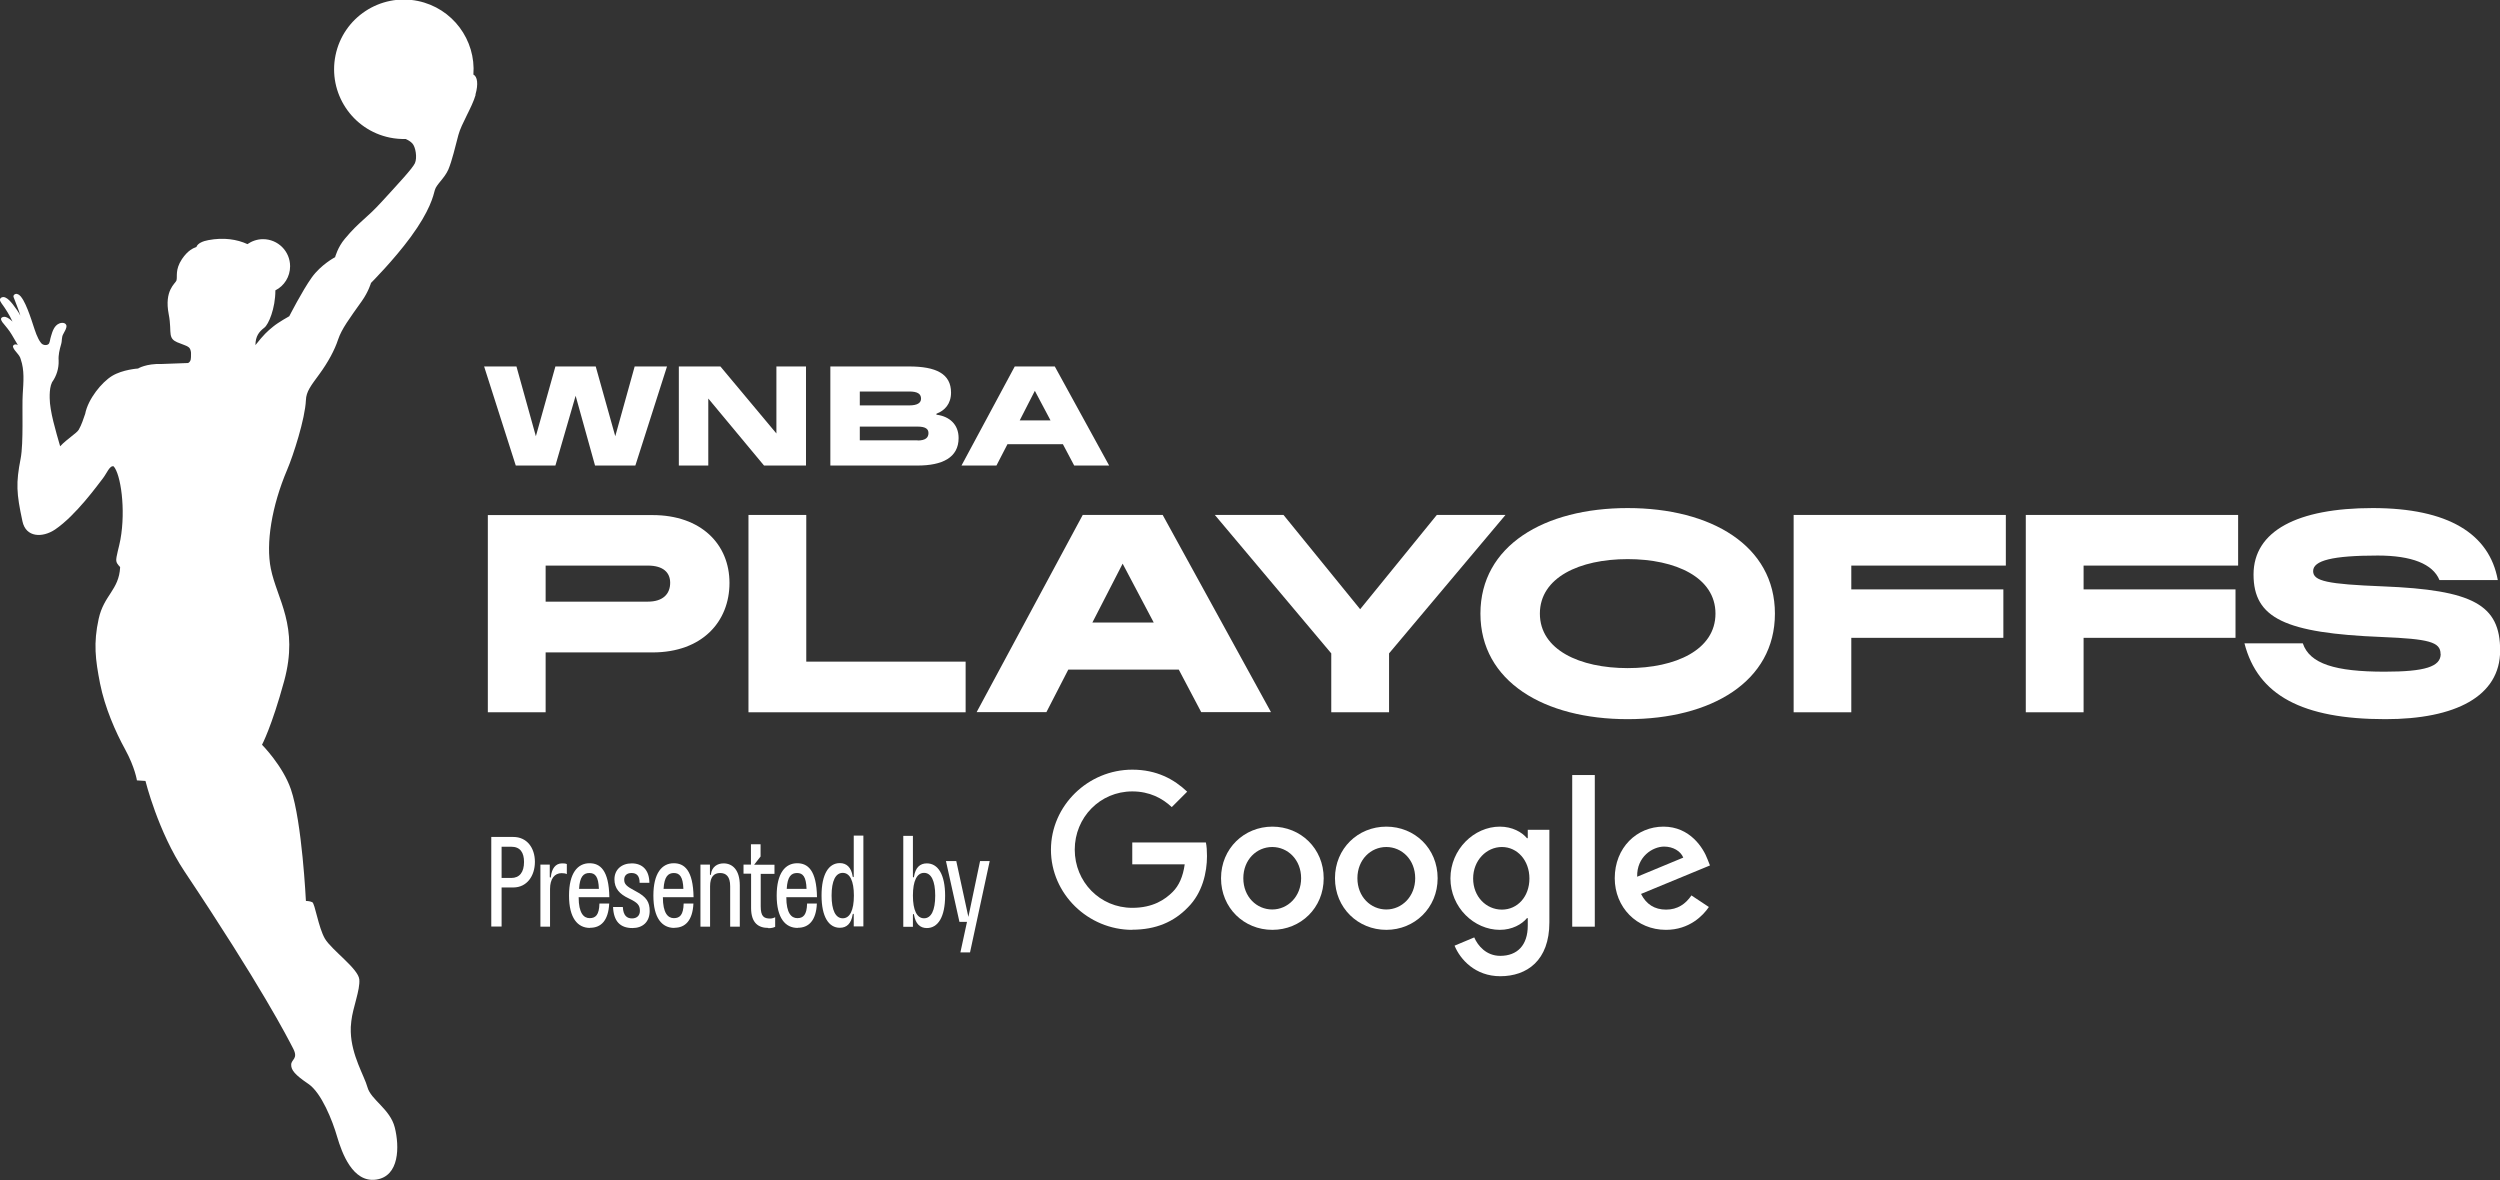 <?xml version="1.0" encoding="UTF-8"?>
<svg id="Logos" xmlns="http://www.w3.org/2000/svg" viewBox="0 0 181.67 85.76">
  <rect x="0" y="0" width="181.67" height="85.76" fill="#333333" stroke="none"/>
  <defs>
    <style>
      .cls-1 {
        fill: #fff;
      }
    </style>
  </defs>
  <path class="cls-1" d="M34.56,6.9c-.26.91-1.03,2.08-1.25,2.91-.22.83-.46,1.87-.73,2.51-.28.64-.87,1.08-.98,1.49-.11.41-.34,1.49-1.76,3.42-1.24,1.69-2.88,3.33-2.88,3.33,0,0-.18.63-.66,1.31-.91,1.28-1.47,2.03-1.73,2.8-.25.77-.74,1.67-1.37,2.53-.6.82-.95,1.25-.97,1.88-.06,1.36-.92,4.02-1.36,5.05-1.13,2.66-1.56,5.36-1.19,7.19.45,2.24,2.06,4.16.97,8.17-.91,3.33-1.61,4.63-1.61,4.63,0,0,1.51,1.52,2.1,3.24.81,2.37,1.09,8.11,1.09,8.11,0,0,.27,0,.46.09.2.09.44,1.82.92,2.65.48.82,2.42,2.17,2.5,2.96.07.77-.47,2.04-.58,3.03-.04.33-.05.55-.04.79.05,1.71.99,3.2,1.21,4.01.25.93,1.65,1.58,1.99,2.94.34,1.36.35,3.54-1.36,3.78-1.71.24-2.49-1.96-2.83-3.11-.33-1.15-1.14-3.21-2.1-3.85-.96-.65-1.25-1-1.24-1.39,0-.39.53-.42.15-1.16-.43-.84-2.33-4.54-7.9-12.88-1.93-2.89-2.84-6.58-2.84-6.58l-.62-.04s-.14-.94-.85-2.24c-.71-1.29-1.48-3.05-1.83-4.8-.34-1.75-.49-2.92-.1-4.7.38-1.73,1.47-2.09,1.56-3.74,0-.07-.24-.2-.28-.47-.04-.26.22-1.07.3-1.55.4-2.21.02-4.75-.49-5.32-.29-.09-.5.51-.79.88-.37.47-1.95,2.68-3.47,3.71-.91.61-2.12.59-2.37-.6-.44-2.05-.48-2.76-.13-4.56.22-1.15.09-3.7.15-4.66.06-.95.13-1.75-.14-2.54-.08-.37-.46-.57-.57-.92,0-.19.24-.21.36-.12-.15-.25-.29-.5-.44-.75-.19-.33-.45-.62-.69-.92-.05-.08-.12-.18-.09-.28.06-.1.2-.12.31-.1.2.05.37.2.52.34-.22-.47-.49-.91-.8-1.33-.05-.09-.14-.19-.11-.3.05-.14.24-.19.37-.13.23.1.39.3.55.49.2.27.41.54.56.84-.13-.46-.33-.89-.49-1.34-.07-.16.14-.29.27-.23.21.06.32.27.43.44.44.77.83,2.23.95,2.48.11.25.18.43.34.63.13.17.37.19.51.11.15-.08.13-.36.22-.61.1-.34.23-.76.59-.91.18-.08.48-.08.53.16.01.21-.13.4-.22.58-.16.27-.08.47-.17.77-.11.38-.21.78-.18,1.18.02.57-.15,1.12-.48,1.58-.13.27-.16.6-.17.9,0,.04,0,.21,0,.25.01.97.44,2.38.76,3.5.52-.55,1.19-.94,1.35-1.2.23-.41.32-.74.47-1.16.21-1.08,1.2-2.29,1.95-2.75.77-.47,1.89-.54,1.89-.54,0,0,.58-.37,1.73-.33l1.91-.07c.1-.05.17-.15.19-.26.01-.08.03-.24.02-.42,0-.06,0-.13-.02-.19-.05-.25-.18-.33-.45-.43-.19-.07-.35-.13-.54-.21-.29-.13-.42-.27-.47-.56-.05-.26,0-.77-.14-1.47-.34-1.74.48-2.23.56-2.45.09-.29-.12-.77.4-1.56.44-.65.83-.8,1.05-.88.09-.27.48-.43.87-.5,1.11-.21,2.08-.06,2.84.29.32-.22.71-.36,1.13-.36,1.09,0,1.97.88,1.97,1.97,0,.76-.43,1.43-1.07,1.75,0,1.33-.5,2.48-.8,2.71-.4.31-.64.62-.65,1.27.61-.77.86-1,1.28-1.34.4-.33,1.18-.76,1.18-.76,0,0,.95-1.86,1.63-2.81.68-.95,1.7-1.48,1.7-1.48,0,0,.19-.73.71-1.34,1.07-1.28,1.5-1.4,2.68-2.69,1.17-1.28,2.23-2.41,2.41-2.8.18-.4.05-1.19-.19-1.44-.12-.13-.29-.23-.48-.32-.38.01-.76-.02-1.15-.1-2.74-.56-4.51-3.24-3.95-5.98.56-2.74,3.24-4.51,5.98-3.95,2.53.52,4.23,2.84,4.04,5.35.29.14.37.69.15,1.45"/>
  <polygon class="cls-1" points="44.71 31.7 43.29 26.63 40.36 26.63 38.94 31.7 37.53 26.63 35.18 26.63 37.48 33.83 40.36 33.83 41.83 28.76 43.24 33.83 46.17 33.83 48.47 26.63 46.12 26.63 44.71 31.7 44.71 31.7 44.71 31.7"/>
  <path class="cls-1" d="M68.08,30.14s-.04-.01-.04-.04c0-.02.01-.04.04-.05.57-.22,1.03-.7,1.03-1.52,0-1.37-1.09-1.9-3.05-1.9h-5.72v7.2h6.33c1.8,0,2.99-.57,2.99-2,0-1-.68-1.57-1.58-1.69M62.48,28.45h3.59c.61,0,.86.17.86.52,0,.3-.25.49-.86.49h-3.59v-1h0ZM66.68,32h-4.2v-1h4.2c.59,0,.79.18.79.47,0,.32-.2.54-.79.54"/>
  <path class="cls-1" d="M76.66,26.63h-2.92l-3.87,7.2h2.54l.8-1.55h4.03l.82,1.55h2.54l-3.95-7.2h0ZM74.1,30.55l1.1-2.15,1.14,2.15h-2.24Z"/>
  <polygon class="cls-1" points="56.42 31.5 52.35 26.63 49.33 26.63 49.33 33.83 51.47 33.83 51.47 28.96 55.52 33.83 58.57 33.83 58.57 26.63 56.42 26.63 56.42 31.5 56.42 31.5 56.42 31.5"/>
  <path class="cls-1" d="M39.65,47.4v4.36h-4.2v-14.33h11.97c3.53,0,5.59,2.12,5.59,4.93s-1.98,5.05-5.59,5.05h-7.77ZM39.65,43.72h7.43c1.11,0,1.62-.57,1.62-1.37,0-.75-.51-1.25-1.62-1.25h-7.43v2.62h0Z"/>
  <polygon class="cls-1" points="70.17 51.76 54.39 51.76 54.39 37.42 58.59 37.42 58.59 48.08 70.17 48.08 70.17 51.76 70.17 51.76 70.17 51.76"/>
  <polygon class="cls-1" points="96.74 47.48 88.28 37.42 93.27 37.42 98.84 44.27 104.41 37.42 109.4 37.42 100.94 47.48 100.94 51.76 96.74 51.76 96.74 47.48 96.74 47.48 96.74 47.48"/>
  <path class="cls-1" d="M128.98,44.59c0,4.95-4.64,7.67-10.7,7.67s-10.7-2.73-10.7-7.67,4.64-7.67,10.7-7.67,10.7,2.73,10.7,7.67M111.9,44.59c0,2.63,2.89,3.96,6.38,3.96s6.38-1.33,6.38-3.96-2.89-3.96-6.38-3.96-6.38,1.33-6.38,3.96"/>
  <polygon class="cls-1" points="134.53 51.76 130.34 51.76 130.34 37.42 145.76 37.42 145.76 41.1 134.53 41.1 134.53 42.83 145.58 42.83 145.58 46.35 134.53 46.35 134.53 51.76 134.53 51.76 134.53 51.76"/>
  <polygon class="cls-1" points="151.41 51.76 147.21 51.76 147.21 37.42 162.64 37.42 162.64 41.1 151.41 41.1 151.41 42.83 162.45 42.83 162.45 46.35 151.41 46.35 151.41 51.76 151.41 51.76 151.41 51.76"/>
  <path class="cls-1" d="M177.35,47.52c0-.87-.85-1.09-4.26-1.23-7.05-.28-9.33-1.37-9.33-4.54s3.19-4.83,8.66-4.83,8.48,1.86,9.09,5.23h-4.24c-.48-1.17-2.02-1.78-4.48-1.78-3.29,0-4.7.36-4.7,1.13,0,.73,1.03.95,5.07,1.11,6.54.26,8.52,1.33,8.52,4.66s-3.25,4.99-8.34,4.99c-6.04,0-9.27-1.74-10.24-5.51h4.24c.5,1.49,2.36,2.06,5.94,2.06,2.93,0,4.08-.36,4.08-1.29"/>
  <path class="cls-1" d="M84.49,37.42h-5.81l-7.71,14.33h5.07l1.59-3.09h8.03l1.63,3.09h5.07l-7.87-14.33h0ZM79.38,45.24l2.2-4.28,2.26,4.28h-4.46Z"/>
  <path class="cls-1" d="M36.45,63.8h.7c.6,0,.93-.41.93-1.16,0-.68-.27-1.11-.93-1.11h-.7v2.27h0ZM36.45,64.49v2.84h-.75v-6.51h1.6c.99,0,1.57.79,1.57,1.81s-.58,1.86-1.57,1.86h-.84Z"/>
  <path class="cls-1" d="M39.25,62.83h.7v.89s0,.05.04.05c.02,0,.04,0,.04-.05.06-.6.34-.98.81-.98.11,0,.25,0,.35.05v.73c-.09-.05-.23-.07-.38-.07-.51,0-.84.41-.84,1.15v2.74h-.7v-4.51h0Z"/>
  <path class="cls-1" d="M42.08,64.59h1.44c-.03-.89-.27-1.15-.69-1.15s-.7.25-.75,1.15h0ZM42.87,67.43c-.89,0-1.52-.71-1.52-2.35s.63-2.35,1.49-2.35c.76,0,1.41.49,1.44,2.47h-2.23c0,1.16.37,1.52.8,1.52s.69-.23.71-1.06h.71c-.06,1.24-.6,1.76-1.38,1.76h0Z"/>
  <path class="cls-1" d="M46.5,66.19c0-.41-.16-.6-.82-.91-.66-.31-1.03-.72-1.03-1.38,0-.71.52-1.16,1.26-1.16s1.27.45,1.28,1.41h-.71c0-.52-.23-.71-.59-.71-.32,0-.53.17-.53.48,0,.32.14.48.83.84.81.42,1.02.81,1.02,1.44,0,.8-.51,1.24-1.25,1.24-.9,0-1.37-.5-1.41-1.53h.71c.03.64.31.83.67.83s.57-.22.57-.54h0Z"/>
  <path class="cls-1" d="M48.22,64.59h1.44c-.03-.89-.28-1.15-.69-1.15s-.7.25-.75,1.15h0ZM49,67.43c-.89,0-1.52-.71-1.52-2.35s.63-2.35,1.48-2.35c.76,0,1.41.49,1.44,2.47h-2.23c0,1.16.37,1.52.8,1.52s.69-.23.71-1.06h.71c-.06,1.24-.6,1.76-1.38,1.76h0Z"/>
  <path class="cls-1" d="M50.89,62.83h.7v.7s0,.06.03.06.03-.02.04-.06c.07-.55.48-.79.92-.79.67,0,1.18.5,1.18,1.6v3h-.7v-2.94c0-.7-.29-.96-.73-.96s-.73.27-.73.96v2.94h-.7v-4.51h0Z"/>
  <path class="cls-1" d="M55.83,67.43c-.7,0-1.25-.34-1.25-1.45v-2.49h-.55v-.66h.54v-1.48h.7v.89l-.47.6h1.48v.66h-1v2.36c0,.74.23.89.7.89.12,0,.3-.06.35-.1v.7c-.11.06-.28.1-.49.1h0Z"/>
  <path class="cls-1" d="M57.17,64.59h1.44c-.03-.89-.27-1.15-.69-1.15s-.7.25-.75,1.15h0ZM57.96,67.43c-.89,0-1.52-.71-1.52-2.35s.63-2.35,1.49-2.35c.76,0,1.41.49,1.44,2.47h-2.23c0,1.16.37,1.52.8,1.52s.69-.23.71-1.06h.71c-.05,1.24-.6,1.76-1.38,1.76h0Z"/>
  <path class="cls-1" d="M60.43,65.08c0,1.07.29,1.65.81,1.65s.81-.58.81-1.65-.29-1.65-.81-1.65-.81.58-.81,1.65h0ZM62.04,66.46s0-.06-.04-.06c-.02,0-.03.02-.04.06-.1.65-.43.96-.93.96-.81,0-1.33-.8-1.33-2.35s.52-2.35,1.33-2.35c.49,0,.83.31.93.96,0,.05.02.06.04.06.03,0,.04-.02.04-.06v-2.96h.7v6.6h-.7v-.87h0Z"/>
  <path class="cls-1" d="M66.34,65.08c0,1.07.29,1.65.81,1.65s.81-.58.81-1.65-.29-1.65-.81-1.65-.81.58-.81,1.65h0ZM65.64,67.34v-6.6h.7v2.96s0,.06.04.06c.02,0,.03-.02.04-.06.1-.65.43-.96.93-.96.81,0,1.33.8,1.33,2.35s-.52,2.35-1.33,2.35c-.49,0-.82-.31-.93-.96,0-.05-.02-.06-.04-.06-.03,0-.04.02-.04.06v.87h-.7Z"/>
  <polygon class="cls-1" points="70.27 66.99 69.72 66.99 68.74 62.57 69.49 62.57 70.37 66.63 71.22 62.57 71.92 62.57 70.49 69.21 69.79 69.21 70.27 66.99 70.27 66.99"/>
  <path class="cls-1" d="M82.28,67.57c-3.21,0-5.91-2.61-5.91-5.82s2.7-5.82,5.91-5.82c1.78,0,3.04.7,3.99,1.6l-1.12,1.12c-.68-.64-1.61-1.14-2.87-1.14-2.34,0-4.18,1.89-4.18,4.23s1.83,4.23,4.18,4.23c1.52,0,2.39-.61,2.94-1.16.45-.45.75-1.11.87-2h-3.81v-1.59h5.35c.06.28.08.62.08.99,0,1.19-.33,2.67-1.38,3.72-1.02,1.06-2.33,1.63-4.06,1.63h0Z"/>
  <path class="cls-1" d="M94.55,63.82c0-1.35-.97-2.27-2.1-2.27s-2.1.92-2.1,2.27.97,2.27,2.1,2.27,2.1-.94,2.1-2.27h0ZM96.19,63.82c0,2.16-1.67,3.75-3.73,3.75s-3.73-1.59-3.73-3.75,1.68-3.75,3.73-3.75,3.73,1.58,3.73,3.75h0Z"/>
  <path class="cls-1" d="M102.84,63.82c0-1.35-.97-2.27-2.1-2.27s-2.1.92-2.1,2.27.97,2.27,2.1,2.27,2.1-.94,2.1-2.27h0ZM104.47,63.82c0,2.16-1.68,3.75-3.73,3.75s-3.73-1.59-3.73-3.75,1.67-3.75,3.73-3.75,3.73,1.58,3.73,3.75h0Z"/>
  <path class="cls-1" d="M111.14,63.84c0-1.32-.88-2.29-2-2.29s-2.09.97-2.09,2.29.95,2.26,2.09,2.26,2-.95,2-2.26h0ZM112.59,60.3v6.73c0,2.77-1.63,3.91-3.57,3.91-1.82,0-2.91-1.22-3.32-2.22l1.43-.6c.26.61.88,1.34,1.89,1.34,1.24,0,2-.77,2-2.2v-.54h-.06c-.37.45-1.08.85-1.97.85-1.87,0-3.59-1.63-3.59-3.74s1.72-3.76,3.59-3.76c.9,0,1.61.4,1.97.84h.06v-.61h1.56Z"/>
  <polygon class="cls-1" points="115.89 56.32 115.89 67.34 114.25 67.34 114.25 56.32 115.89 56.32 115.89 56.32"/>
  <path class="cls-1" d="M118.97,63.71l3.35-1.39c-.19-.47-.74-.8-1.39-.8-.84,0-2,.74-1.96,2.19h0ZM122.9,65.06l1.28.85c-.41.61-1.41,1.66-3.12,1.66-2.13,0-3.72-1.65-3.72-3.75,0-2.23,1.61-3.75,3.54-3.75s2.9,1.55,3.21,2.39l.17.43-5.01,2.07c.38.75.98,1.14,1.82,1.14s1.42-.41,1.85-1.04h0Z"/>
</svg>